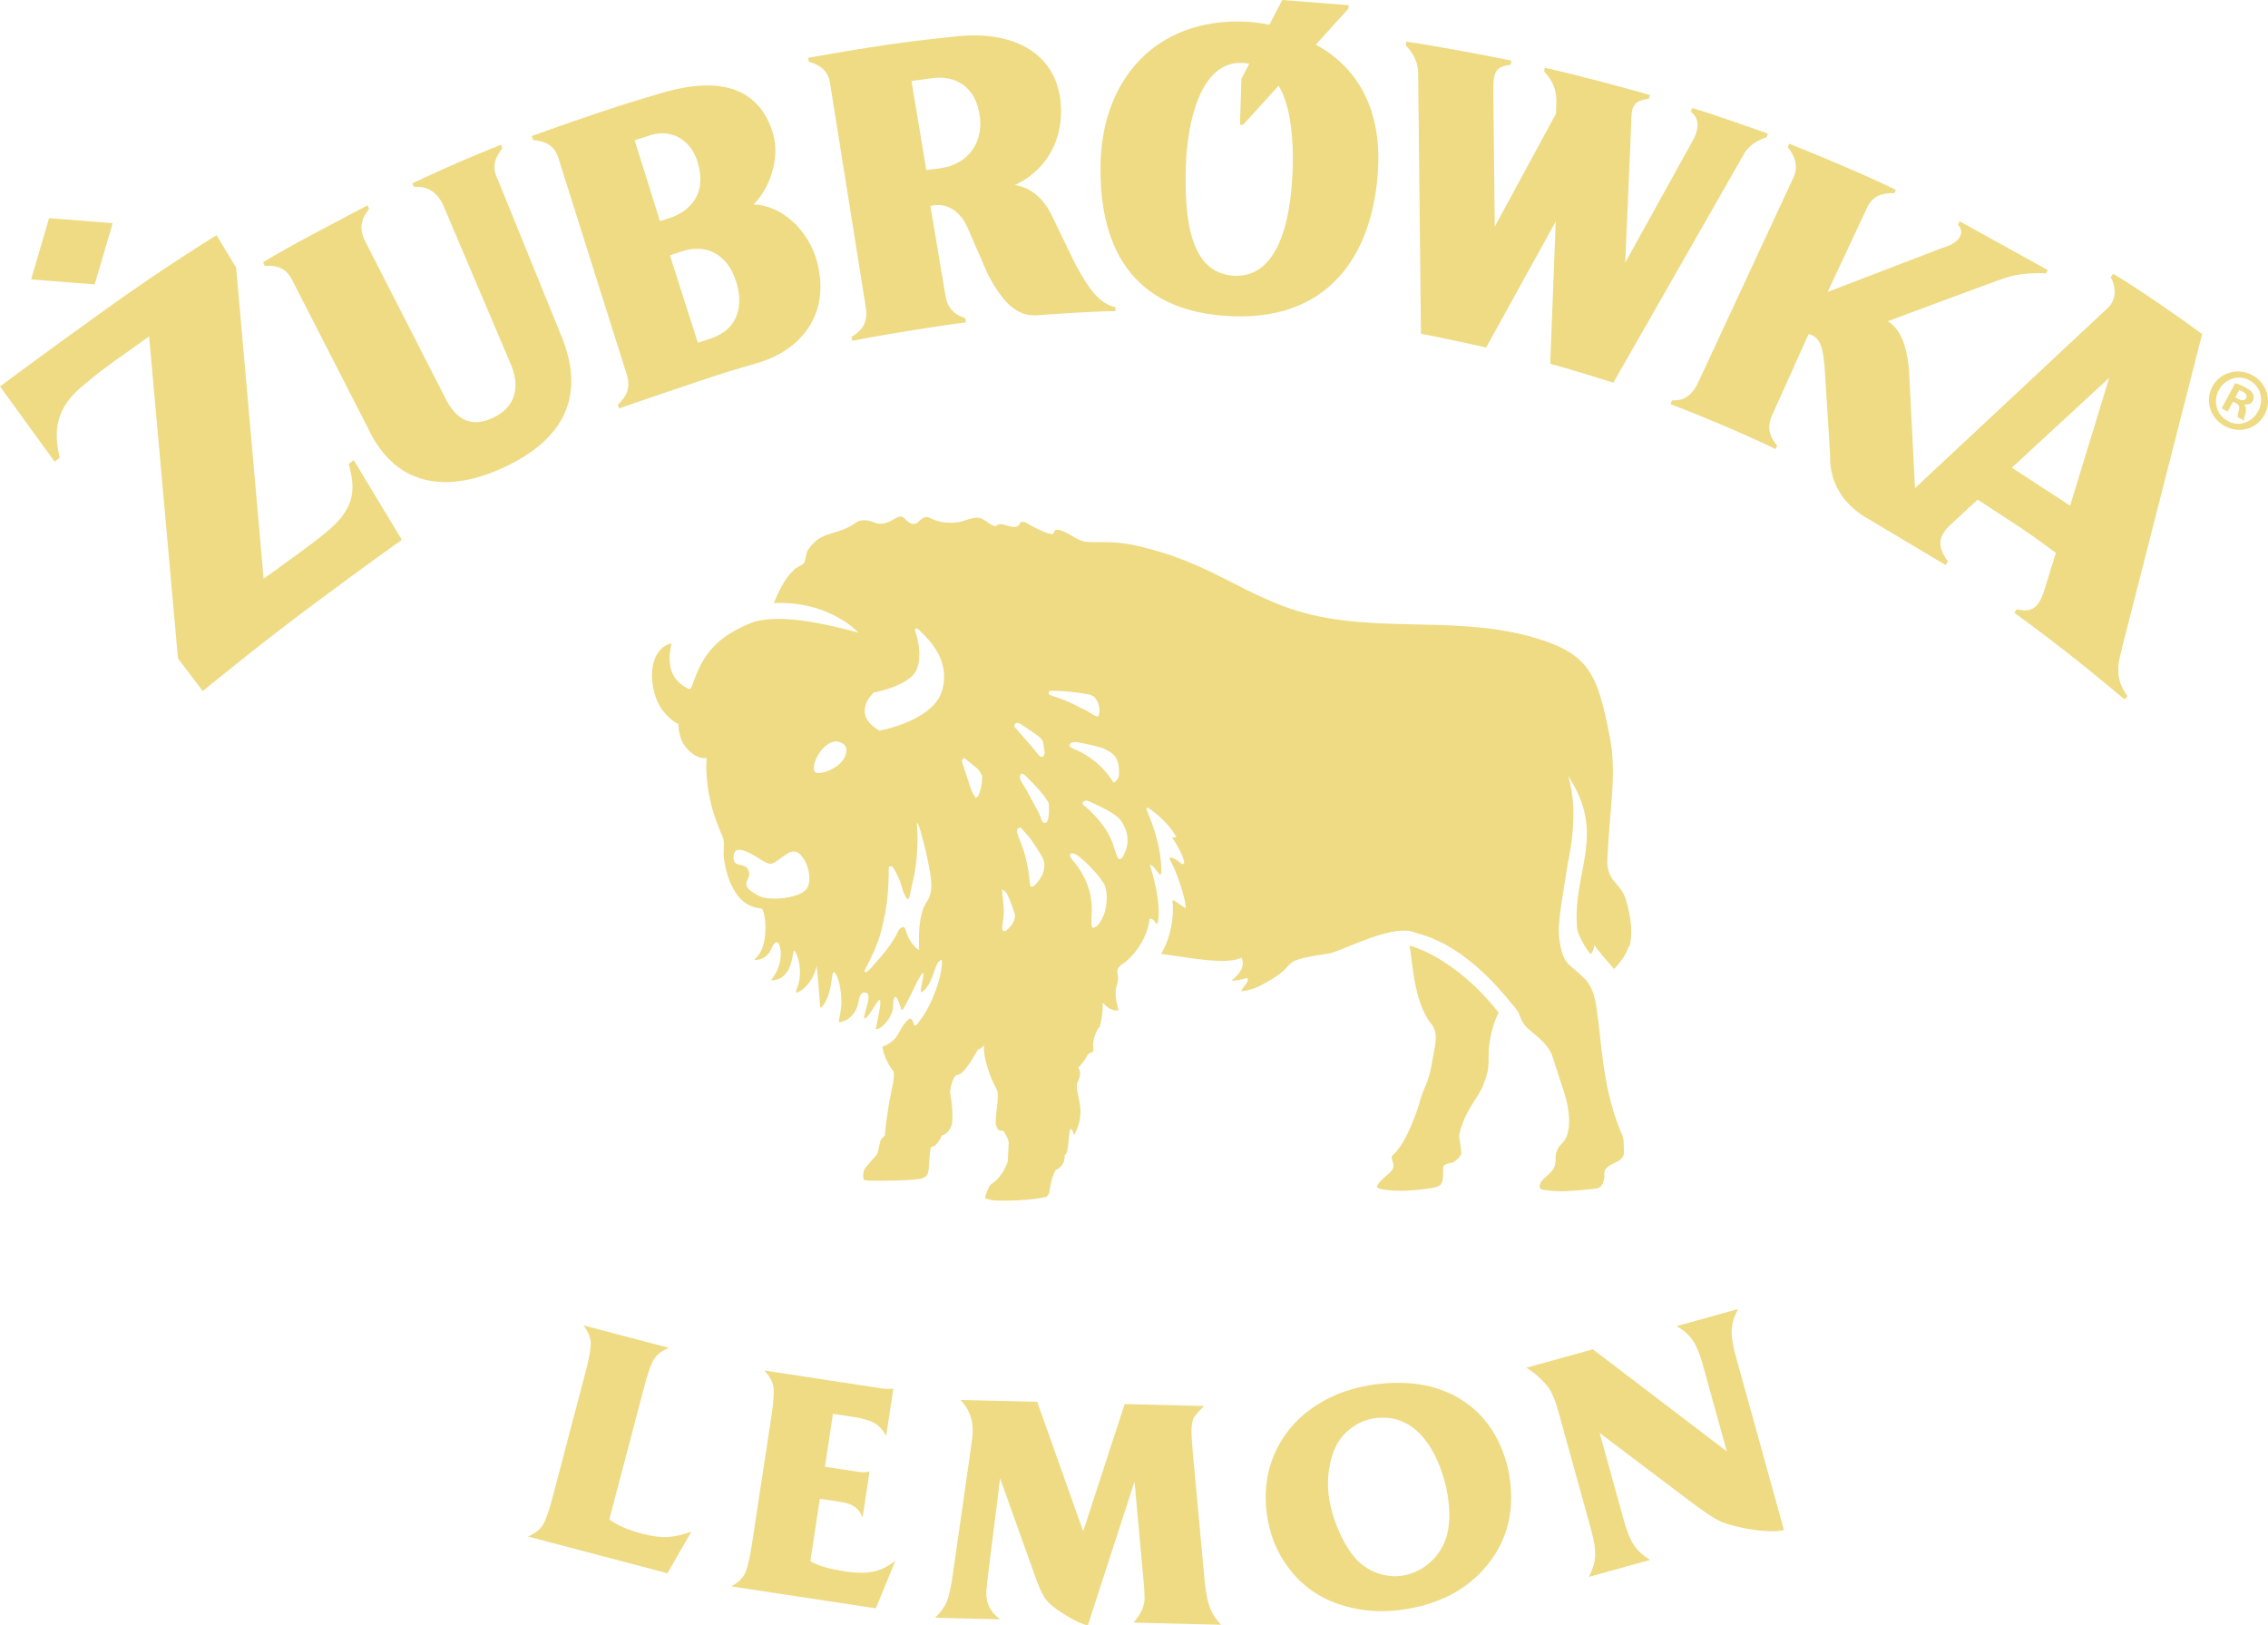 <?xml version="1.0" encoding="UTF-8"?>
<svg id="Calque_2" xmlns="http://www.w3.org/2000/svg" viewBox="0 0 200.45 143.63">
  <defs>
    <style>
      .cls-1 {
        fill: #eedb84;
      }
    </style>
  </defs>
  <g id="CREA">
    <g>
      <path class="cls-1" d="M116.3,3.94l2.87-3.17.04-.31-5.88-.46-1.14,2.19c-.74-.16-1.5-.26-2.31-.28-7.68-.25-12.36,5.05-12.6,12.29-.24,7.27,2.5,13.45,11.75,13.75,8.92.29,12.41-6.06,12.77-13.11.25-4.94-1.61-8.78-5.5-10.89M114.25,14.93c-.16,4.85-1.38,9.56-5.1,9.44-3.93-.13-4.5-4.89-4.34-9.75.12-3.61,1.2-9.18,4.95-9.06.23,0,.44.03.65.07l-.69,1.33-.13,4.07h.28s3.14-3.46,3.14-3.46c1.11,1.9,1.32,4.83,1.24,7.36M31.25,40.64l4.27,7.07s-2.02,1.38-8.01,5.84c-4.78,3.56-9.59,7.52-9.59,7.52l-2.19-2.88-2.55-28.46s-1.53,1.08-3.22,2.29c-1.48,1.06-2.49,1.95-2.49,1.95-2.53,1.99-2.78,4.06-2.19,6.48l-.45.35-4.83-6.65s3.49-2.61,9.09-6.63c5.73-4.12,10.05-6.73,10.05-6.73l1.73,2.86,2.43,27.49s1.18-.83,3.06-2.21c1.51-1.11,2.25-1.71,2.25-1.71,2.75-2.19,2.87-3.84,2.21-6.22l.45-.35ZM8.37,25.13l-5.62-.44,1.59-5.41,5.62.44-1.59,5.41ZM94.96,23.18l-2.02-4.18c-.97-1.99-2.39-2.53-3.25-2.65,2.19-.97,4.35-3.38,4.06-7.18-.33-4.32-3.95-6.47-9.07-5.97,0,0-3.23.31-6.36.77-3.13.46-6.91,1.14-6.91,1.14l.08.34c.85.27,1.7.67,1.88,1.95l3.16,19.82c.2,1.45-.49,2.07-1.27,2.56l.07.34s1.63-.35,5.23-.92c3.6-.58,4.81-.71,4.81-.71l-.05-.37c-.83-.27-1.59-.74-1.78-2.13l-1.31-7.79c1.39-.36,2.59.44,3.22,1.77l1.91,4.38c1.2,2.18,2.4,3.71,4.44,3.5,0,0,1.36-.11,3.29-.22,2.55-.14,3.5-.14,3.5-.14v-.34c-1.69-.36-2.65-2.21-3.64-3.97M83.21,14.85l-1.34.19-1.31-7.88,1.82-.25c1.97-.27,3.85.64,4.22,3.37.33,2.4-1.15,4.26-3.4,4.57M154.17,13.55l-11.58,20.27s-.9-.29-2.9-.9c-2.09-.63-2.68-.77-2.68-.77l.49-12.58-6.15,11.14s-.97-.23-2.92-.64c-1.95-.42-2.84-.57-2.84-.57l-.25-22.99c0-1.13-.52-1.89-1.09-2.5l.04-.33s.94.11,4.31.72c3.37.61,4.98.96,4.98.96l-.06.36c-1.41.15-1.54.76-1.54,2.26l.13,12.05,5.42-10,.02-1.19c0-1.13-.51-1.91-1.08-2.52l.07-.33s1.27.26,4.49,1.1c3.03.79,4.8,1.31,4.8,1.31l-.11.34c-1.4.15-1.55.71-1.55,2.21l-.53,12.26,6.03-10.89c.63-1.25.37-1.97-.22-2.44l.1-.34s.9.26,3.25,1.06c2.23.76,3.45,1.21,3.45,1.21l-.12.32c-.71.24-1.45.62-1.98,1.42M187.52,57.36l7.11-27.84c-2.02-1.49-5.7-4.05-7.87-5.33l-.21.31c.44.77.59,1.98-.33,2.78l-16.97,15.86-.48-9.48c-.08-2.7-.65-4.49-1.92-5.27,0,0,9.29-3.48,10.44-3.85,1.66-.54,3.54-.38,3.54-.38l.15-.3-7.78-4.3-.15.3c.61.66.26,1.57-1.33,2.03l-10.19,3.91,3.55-7.58c.58-1.06,1.49-1.17,2.35-1.15l.13-.3s-2-.97-4.98-2.24c-2.24-.95-4.45-1.83-4.45-1.83l-.12.31c.55.7,1.03,1.63.45,2.78l-8.38,18.03c-.65,1.31-1.39,1.6-2.31,1.56l-.12.33c.6.27,1.22.43,4.47,1.81,3.42,1.45,4.8,2.17,4.8,2.17l.15-.31c-.58-.71-1.03-1.53-.38-2.84l3.15-7c1.09.19,1.28,1.33,1.42,2.89l.49,7.79c-.09,2.53,1.29,4.5,3.43,5.67l6.77,4.04.21-.31c-.89-1.26-.92-2.08.11-3.14l2.52-2.33c.49.33,2.18,1.41,3.86,2.53,1.02.68,2.38,1.67,3.05,2.18l-1.08,3.5c-.46,1.25-.97,1.83-2.37,1.48l-.22.31s2.17,1.57,4.58,3.45c2.56,2,5.16,4.21,5.16,4.21l.26-.29c-.89-1.26-1.04-2.29-.5-4.15M182.96,44.7c-.57-.41-1.66-1.09-2.3-1.51-.79-.52-2.14-1.39-2.85-1.86l8.61-7.95-3.46,11.31ZM49.65,29.77c1.95,4.86.54,8.69-4.57,11.27-4.92,2.49-9.94,2.41-12.57-3.23l-6.71-13.11c-.59-1.15-1.52-1.24-2.41-1.21l-.14-.31s1.42-.89,4.27-2.41c2.5-1.34,4.97-2.62,4.97-2.62l.13.32c-.57.72-1,1.58-.33,2.88l6.94,13.58c1.21,2.61,2.82,2.79,4.54,1.89,1.41-.73,2.36-2.19,1.41-4.55l-6.06-14.26c-.67-1.3-1.62-1.55-2.54-1.5l-.14-.31s2.41-1.13,4.22-1.91c2.01-.86,3.62-1.5,3.62-1.5l.12.31c-.54.71-1.02,1.55-.43,2.7l5.68,13.98ZM66.57,18.09c1.45-1.37,2.4-4.13,1.76-6.27-1.19-3.99-4.55-5.08-9.5-3.7,0,0-2.83.8-5.51,1.7-3.48,1.17-6.33,2.21-6.33,2.21l.13.34c.88.11,1.8.31,2.21,1.53l6.03,19.09c.47,1.39-.09,2.15-.76,2.78l.11.32s3.59-1.24,7.17-2.44c2.59-.86,2.78-.9,5.12-1.59,3.58-1.05,6.39-4.07,5.26-8.75-.76-3.13-3.36-5.22-5.69-5.24M56.09,12.4l1.41-.46c2.02-.61,3.62.58,4.16,2.39.88,2.91-.8,4.34-2.34,4.89l-.99.32-2.24-7.14ZM62.8,29.92l-1.12.37-2.47-7.72.99-.34c2.14-.73,4.08.15,4.87,2.68.55,1.76.45,4.09-2.26,5.01"/>
      <path class="cls-1" d="M53.85,134.27c.68.51,1.64.93,2.88,1.26.87.23,1.61.33,2.24.3.63-.03,1.34-.19,2.14-.48l-2.12,3.68-12.34-3.25c.61-.25,1.05-.58,1.31-.99s.55-1.21.86-2.4l2.96-11.25c.31-1.18.45-2.02.43-2.51-.03-.49-.25-.99-.66-1.51l7.57,1.99c-.61.25-1.05.58-1.31.99-.26.41-.55,1.21-.86,2.4l-3.1,11.77Z"/>
      <path class="cls-1" d="M72.46,132.45l-.84,5.52c.68.39,1.7.69,3.04.89,1.03.16,1.88.17,2.55.02.67-.14,1.31-.47,1.93-.97l-1.73,4.22-12.78-1.94c.58-.31.98-.69,1.2-1.13.22-.44.42-1.27.61-2.49l1.75-11.49c.18-1.21.24-2.06.16-2.54-.08-.48-.35-.96-.81-1.43l10.42,1.59c.49.06.82.05,1,0l-.64,4.19c-.29-.52-.63-.9-1.03-1.13s-1.01-.41-1.83-.54l-1.84-.28-.71,4.68,3.05.46c.22.04.52.03.89-.02l-.61,4.04c-.18-.43-.41-.74-.71-.95-.3-.21-.74-.36-1.32-.44l-1.72-.26Z"/>
      <path class="cls-1" d="M95.74,135.3l3.66-11.22,7.02.17c-.48.47-.78.81-.91,1.05-.12.23-.19.57-.2,1.03-.01.42.03,1.13.12,2.11l1.01,10.95c.1,1.15.26,2.01.46,2.58.2.57.54,1.1,1.02,1.61l-7.74-.19c.64-.72.97-1.43.98-2.12,0-.3-.02-.75-.07-1.33l-.82-9.01-4.13,12.71c-.69-.16-1.6-.63-2.75-1.43-.5-.34-.87-.71-1.12-1.11-.25-.4-.56-1.15-.95-2.26l-2.93-8.2-1.07,8.59c-.09.75-.14,1.26-.15,1.51-.02.98.39,1.77,1.23,2.36l-5.76-.14c.51-.5.86-.97,1.04-1.42.19-.45.36-1.24.53-2.39l1.6-11.2c.1-.69.16-1.18.16-1.48.02-1.05-.33-1.97-1.07-2.75l6.77.16,4.05,11.41Z"/>
      <path class="cls-1" d="M121.7,122.32c3.04-.37,5.59.13,7.66,1.5,1.17.78,2.09,1.78,2.78,3.01.7,1.25,1.15,2.6,1.33,4.06.34,2.74-.27,5.13-1.82,7.16-1.83,2.39-4.49,3.8-7.96,4.23-1.92.24-3.73.05-5.45-.55-1.77-.62-3.21-1.66-4.33-3.14-1.08-1.41-1.73-3.06-1.96-4.93-.26-2.09.07-4.01.97-5.76.89-1.72,2.26-3.1,4.12-4.13,1.31-.73,2.86-1.22,4.68-1.46M121.67,125.3c-.97.12-1.84.51-2.59,1.18-.68.59-1.16,1.43-1.44,2.51-.27,1.05-.34,2.1-.21,3.14.14,1.1.47,2.23,1,3.38.53,1.15,1.11,2.01,1.74,2.58.49.43,1.06.76,1.7.97.64.21,1.28.28,1.92.2.85-.1,1.62-.42,2.31-.95.69-.53,1.21-1.19,1.55-1.98.43-1,.55-2.25.36-3.73-.13-1.07-.4-2.1-.8-3.11-.4-1.01-.89-1.84-1.45-2.49-1.12-1.3-2.48-1.86-4.08-1.69"/>
      <path class="cls-1" d="M141.37,126.6l2.17,7.82c.26.95.55,1.66.88,2.14.32.48.8.91,1.42,1.29l-5.42,1.5c.35-.65.53-1.27.56-1.84.03-.57-.08-1.33-.34-2.28l-2.89-10.43c-.3-1.09-.62-1.84-.95-2.26-.6-.72-1.24-1.28-1.9-1.67l5.88-1.63,11.84,9.02-2.12-7.65c-.26-.94-.55-1.66-.88-2.14-.32-.48-.8-.91-1.43-1.28l5.43-1.51c-.35.64-.54,1.26-.57,1.84-.03.58.09,1.34.35,2.29l4.27,15.4c-.34.1-.86.13-1.55.09-.69-.04-1.4-.14-2.14-.29-.93-.19-1.66-.42-2.18-.69-.53-.27-1.39-.87-2.61-1.79l-7.81-5.9Z"/>
      <path class="cls-1" d="M199.07,33.16c1.28.69,1.75,2.23,1.08,3.48-.69,1.27-2.21,1.72-3.51,1.02-1.29-.7-1.79-2.23-1.1-3.51.67-1.24,2.24-1.69,3.52-1h.02ZM198.8,33.6c-.98-.53-2.16-.12-2.69.87-.54,1-.22,2.19.79,2.74.98.54,2.14.13,2.68-.87.53-.99.24-2.18-.76-2.72h-.02ZM196.87,36.37l-.52-.28,1.2-2.23c.23.07.54.18.91.38.43.23.58.4.68.6.07.16.07.39-.04.6-.14.26-.44.35-.75.28v.03c.17.19.2.43.11.77-.12.38-.15.54-.13.64l-.56-.3c-.02-.12.04-.33.11-.63.09-.27.01-.45-.27-.61l-.25-.13-.48.89ZM197.56,35.12l.25.13c.29.16.57.18.7-.05.11-.21.03-.42-.3-.6-.14-.07-.24-.11-.3-.13l-.35.64Z"/>
      <path class="cls-1" d="M144.02,83.64c.27-1.04.2-2.38-.32-4.14-.45-1.52-1.75-1.56-1.64-3.64.23-4.71.86-7.51.2-10.83-1.08-5.43-1.75-7.27-6.73-8.7-7.41-2.14-15.05-.04-22.2-2.8-4.48-1.72-6.99-3.94-12.76-5.28-2.17-.51-3.59-.27-4.57-.37-.9-.09-1.82-1.07-2.62-1.07-.29,0-.14.46-.46.39-.25-.06-.5-.14-.74-.24-.31-.13-.6-.28-.88-.42-.55-.28-.62-.43-1.01-.42-.18,0-.1.33-.49.43-.53.13-1.35-.45-1.66-.13-.34.34-1.09-.62-1.66-.67-.55-.05-1.29.32-1.75.39-1.8.25-2.53-.45-2.79-.45-.49-.01-.76.5-.97.57-.58.19-.81-.32-1.2-.57-.48-.3-1.33,1.01-2.58.46-.62-.27-1.2-.19-1.43-.03-1.91,1.36-3.06.65-4.31,2.41-.25.35-.24,1.04-.41,1.25-.14.18-.54.29-.77.49-.95.81-1.52,2.17-1.88,3.02,4.99-.2,7.48,2.62,7.48,2.62-5.61-1.54-7.91-1.32-9.29-.94-.84.33-1.84.8-2.66,1.42-2.55,1.91-2.6,4.71-3.03,4.5-.91-.43-2.16-1.36-1.55-3.97.03-.12-.27,0-.39.06-1.89.98-1.46,4.13-.57,5.53.67,1.05,1.59,1.49,1.59,1.49,0,0-.06,1.15.63,2.01.98,1.21,1.86.97,1.86.97,0,0-.24,1.56.44,4.29.17.68.6,1.85.99,2.74.17.4.03,1.26.07,1.67.09.81.36,1.92.74,2.65.59,1.13,1.2,1.79,2.66,1.97.43.81.52,3.51-.62,4.41-.19.15.17.12.22.11.21-.06.87-.14,1.21-.97.18-.43.37-.61.53-.58.29.07.69,1.72-.48,3.25-.1.13-.03.08-.04.11,1.95-.04,1.83-2.59,2-2.62.13-.02.99,1.64.18,3.56-.2.47,1.39-.3,1.82-2.21.02.33.25,2.38.28,3.33.01.37.1.32.11.38,1.14-1.19.82-3.5,1.2-3.12.34.34.57,1.43.6,2.55.02.71-.28,1.77-.22,1.81.12.08,1.42-.18,1.72-1.77.07-.37.21-.99.7-.81.61.21-.51,2.42-.1,2.26.61-.24,2.03-4.03.94.86,0,.03-.02.09.03.08.46.07,1.48-1.06,1.49-1.98,0-.46.11-1.81.72.24.15.51,1.42-2.74,1.87-3.17.36-.33-.42,1.94,0,1.63,1.07-.79,1.06-2.85,1.73-2.8.09,1.29-.95,4.33-2.28,5.74-.41.44-.05-2.04-1.65.88-.25.45-.75.8-1.33,1.04,0,0,0,.02,0,.03.01.07.03.14.05.21h0c.19,1.04.95,1.98.95,1.96.03.31,0,.7-.08,1.12l-.16.78c-.31,1.39-.52,3.33-.53,3.59,0,.26-.17.24-.34.5-.17.26-.21,1.01-.35,1.26-.14.25-.99,1.09-1.14,1.4-.15.31-.08.72-.08.72,0,0-.02.15.07.18.19.08.77.09,1.52.08,1.68-.01,2.87-.07,3.45-.17.12-.02.57-.14.67-.53.1-.39.05-.48.1-.91.06-.52.03-.99.16-1.34.03-.01.28-.11.3-.12.28-.19.48-.52.65-.92.02,0,.03,0,.15-.05.54-.21.76-.89.78-1.13.05-.81,0-1.61-.2-2.67.12-.74.29-1.31.59-1.51.66.1,1.7-2.01,1.9-2.24,0,.02.43-.18.56-.46-.21.44.22,2.46,1.07,3.95.34.61-.23,2.56-.04,3.21.1.32.21.53.58.45.07-.02.55.81.53,1.09l-.08,1.64s-.42,1.37-1.41,1.97c-.33.2-.59,1.19-.59,1.19,0,0-.01.13.11.16.47.12.78.15,1.24.15,2.3.02,3.64-.22,4.06-.34.07-.02.25-.3.26-.39.04-.36.19-1.35.57-1.98,0,0,.84-.29.78-1.27.14-.19.2-.19.25-.45.05-.27.17-1.83.27-1.91.13.04.26.28.32.56,1.21-2.23.06-3.52.27-4.63-.01.07.5-.73.1-1.35.47-.43.75-.97.86-1.18.11-.08.22-.14.31-.16.11-.02.19-.12.17-.23-.17-.95.4-1.92.58-2.07.02-.21.3-1.17.23-2,.03-.27.4.67,1.41.6.02,0-.44-1.38-.19-2.11.44-1.27-.31-1.25.4-1.9,0-.01.35-.24.37-.26,0,0,1.83-1.38,2.17-3.8.01-.09.3-.07.51.29.1.17.19.09.2.05.28-1.36-.17-3.39-.57-4.73,0,0-.12-.33-.11-.35.04-.09.19-.02.3.1.09.1.48.6.48.6,0,0,.06.1.13.1.06,0,.07-.08.07-.08,0,0,.26-2.07-1.27-5.63,0,0-.06-.13,0-.19.06-.07.22.06.22.06.94.66,1.8,1.48,2.39,2.49.07.12-.43-.01-.34.13.43.59.91,1.5,1.02,2.02,0,0,.05.19,0,.22-.11.1-.19.03-.19.03-.48-.37-.59-.43-.83-.53-.03-.01-.13-.06-.21,0-.08.06.01.2.01.2.94,1.71,1.51,4.27,1.36,4.25l-.98-.66s-.09-.06-.14-.04c-.07.04-.03.11-.03.11.09.7.1,2.73-1.01,4.63,2.19.26,5.81,1.04,7.1.32.43.86-.38,1.64-.79,1.95-.33.25,1.09-.06,1.28-.15.3.28-.35.76-.49,1.13-.05.13,1.16-.11,1.9-.57,2.45-1.31,1.98-1.71,2.85-2.09.88-.38,2.9-.58,3.25-.69,1.56-.51,5.44-2.49,7.23-1.83.81.3,4.14.77,8.51,6.15.11.14.69.78.77,1.01.21.56.35.95.8,1.35.25.22.51.44.76.65.65.54,1.21,1.13,1.46,1.94.33,1.07.69,2.13,1.03,3.19.38,1.17.76,3.45-.22,4.38-.4.38-.61.84-.57,1.39.03.54-.19.97-.6,1.33-.16.14-.32.28-.48.44-.1.1-.21.23-.26.35-.17.35-.07.56.32.61.48.07,1.39.13,1.87.11.87-.04,1.74-.14,2.61-.22.38-.03.64-.21.74-.57.05-.19.14-.4.11-.58-.09-.57.28-.81.71-1.04.14-.07.27-.14.41-.21.4-.18.63-.48.61-.89-.02-.51.02-1.05-.18-1.52-1.05-2.36-1.46-4.91-1.67-6.44-.25-1.8-.33-3.11-.6-4.9-.11-.73-.36-1.82-1.14-2.52-.23-.24-.55-.52-.83-.75-.65-.53-1.06-.87-1.3-2.67-.18-1.38.25-3.33.76-6.7.03-.2,1.09-4.5,0-7.73,3.52,5.29.34,8.5.83,13.57.06.62,1.11,2.28,1.2,2.2.19-.17.35-.66.3-.84.09.31,1.76,2.17,1.76,2.17,0,0,1.04-1.06,1.28-1.98M71.35,78.44c-.45.95-3.36,1.22-4.26.74-2.06-1.08-.63-1.29-.91-2.18-.28-.9-1.35-.22-1.35-1.22,0-.71.4-1.09,2.11,0,.49.31.8.47,1,.53.67.23,1.72-1.45,2.54-.98.81.48,1.34,2.17.89,3.12M73.7,67.87c-.82.48-1.63.59-1.74.24-.29-.89,1.33-3.44,2.65-2.3.43.37.19,1.42-.9,2.06M81.91,79.68c-.79,1.18-.69,3.29-.69,3.76v.51c-.12-.08-.18-.1-.23-.15-.4-.39-.7-.84-.87-1.37-.05-.13-.08-.27-.14-.4-.03-.09-.14-.13-.23-.09-.15.07-.28.16-.34.31-.3.63-.69,1.22-1.12,1.77-.42.53-.88,1.04-1.33,1.55-.13.14-.27.28-.46.36-.08-.03-.12-.07-.09-.15.06-.13.12-.26.19-.38.48-.91.9-1.84,1.2-2.82.17-.58.29-1.18.41-1.77.25-1.26.32-2.53.34-3.81,0-.1,0-.2,0-.31,0-.04.02-.08.03-.11.11-.06.21-.04.3.04.06.06.12.14.17.22.25.45.48.92.62,1.42.06.2.1.4.18.59.08.19.19.37.29.55.03.05.15.05.18,0,.03-.07.07-.14.08-.21.05-.21.08-.43.13-.64.11-.5.23-1,.32-1.51.12-.69.19-1.38.22-2.07.04-.72.02-1.44-.04-2.16,0-.02.03-.04.04-.06.02,0,.06.01.06.03.06.14.12.29.16.43.31,1.09.6,2.19.8,3.3.2,1.06.45,2.25-.17,3.17M83.3,60.9c-.68,2.81-5.58,3.67-5.58,3.67-2.6-1.52-.49-3.37-.49-3.37,0,0,2.39-.43,3.44-1.51,1.05-1.08.38-3.54.25-3.82-.14-.3.02-.42.22-.28,1.17,1.09,2.78,2.78,2.17,5.3M86.44,70.35s-.05.06-.08.08c0,0-.02.02-.04.03l-.07.06-.06-.08c-.2-.27-.31-.54-.4-.8-.04-.1-.07-.21-.11-.31-.03-.09-.07-.19-.09-.29-.18-.52-.35-1.05-.52-1.57-.03-.08-.05-.15-.05-.22,0-.06.03-.1.05-.14,0-.01.02-.03.02-.04l.03-.06h.07c.06.02.09.02.13.05,0,0,.86.7,1.04.85.18.15.29.35.39.55.04.09.07.18.06.27-.03.65-.14,1.16-.36,1.61M89.64,81.32c-.15.35-.37.64-.67.88-.03.03-.07.05-.11.07-.03.01-.06.01-.09.01h-.1s-.03-.06-.03-.06c0,0,0-.02-.02-.03-.02-.04-.05-.09-.04-.15v-.1c.02-.22.04-.44.08-.65.08-.46.06-.92.02-1.36-.02-.25-.04-.49-.07-.76l-.05-.57.14.08c.2.11.26.24.31.34.2.39.36.8.51,1.27.01.04.02.07.04.11.02.07.04.13.07.2.1.23.1.47,0,.71M89.76,64.36s-.04-.03-.05-.05c-.1-.12-.04-.25-.03-.29.04-.08.12-.13.22-.13.02,0,.04,0,.06,0,.1.02.19.05.26.1.39.26.78.52,1.16.78l.08.06c.2.13.4.27.56.46.07.08.14.17.16.27.04.22.08.45.11.67l.05.33h-.04s0,.05,0,.07c-.01.1-.03.23-.19.25h-.04c-.09,0-.18-.04-.26-.14l-.28-.35c-.17-.21-.35-.42-.53-.63-.29-.34-.58-.67-.87-1l-.32-.37s-.03-.03-.04-.05M92.18,77.17c-.12.29-.29.57-.56.88-.06.08-.14.15-.24.24-.04.03-.08.04-.13.04-.02,0-.05,0-.08.01l-.09.02s-.04-.23-.05-.3c-.02-.14-.04-.26-.05-.39-.08-.84-.25-1.7-.52-2.54-.1-.32-.23-.64-.35-.95-.05-.13-.1-.26-.15-.39v-.03c-.06-.12-.12-.26-.06-.42.02-.07.07-.17.22-.2h.03s.03,0,.03,0c.04.02.08.04.1.07.08.09.17.19.25.28.28.31.56.63.79.98.26.4.53.81.77,1.23.26.45.29.94.07,1.47M92.61,72.43c-.02.07-.05.14-.09.2-.04.06-.11.09-.18.09-.09,0-.17-.04-.21-.12-.04-.07-.09-.15-.11-.23-.1-.34-.27-.66-.44-.97l-.12-.22c-.24-.46-.5-.92-.75-1.37l-.19-.34c-.05-.09-.11-.18-.17-.27l-.06-.1c-.11-.17-.16-.33-.14-.5,0-.05.03-.09.05-.13.01-.02.02-.04.02-.05l.03-.07.08.02c.18.06.28.16.36.24l.15.15c.27.27.56.55.82.84.36.41.68.78.93,1.2.05.09.1.16.1.25.03.42.06.9-.07,1.37M93.84,61.78c-.15-.06-.3-.11-.46-.16-.21-.07-.44-.14-.64-.24l-.04-.02v-.04c-.04-.1-.02-.16,0-.19.02-.04.08-.08.18-.08h.14c.26,0,.53,0,.8.02.51.03.97.08,1.4.13.19.02.37.06.55.09.15.03.29.05.44.07.28.04.5.18.66.43.25.37.34.78.29,1.2-.01.07-.04.13-.06.19-.01.03-.02.05-.03.08l-.03.08-.08-.03c-.24-.08-.44-.2-.63-.32-.14-.09-.27-.17-.41-.24-.2-.09-.4-.19-.59-.29-.15-.08-.3-.16-.45-.23-.32-.15-.67-.3-1.04-.45M94.8,65.61c.1-.02.19-.03.27-.03.05,0,.1,0,.15.01.42.07.85.16,1.37.28.11.03.22.06.33.09.12.04.23.07.36.1.15.03.3.09.45.18l.05.03s.08.05.12.07c.53.24.85.67.96,1.27.04.23.05.49.04.77,0,.2-.06.5-.38.73l-.07.05-.12-.15s-.08-.09-.11-.14c-.67-1.01-1.58-1.82-2.7-2.41-.17-.09-.35-.16-.53-.24-.08-.03-.16-.07-.24-.1-.09-.04-.22-.1-.22-.25,0-.13.1-.23.25-.26M97.81,79.58c-.02.3-.06.65-.16.99-.13.42-.32.8-.57,1.12-.13.16-.15.17-.38.28l-.12.05-.04-.09s-.02-.03-.02-.05c-.02-.04-.05-.1-.05-.16v-.13c0-.21-.02-.42,0-.64.15-1.76-.38-3.38-1.57-4.82l-.05-.06c-.07-.09-.15-.17-.21-.26-.09-.12-.1-.25-.01-.37l.02-.03h.08c.18,0,.35.07.53.2.39.3.77.65,1.14,1.04.31.32.62.64.86,1l.1.14c.08.12.17.24.25.37.05.07.07.15.08.21.11.44.15.83.12,1.21M99.54,75.04c-.06.18-.15.35-.23.52-.04.07-.07.14-.11.21-.01.03-.04.05-.05.06-.05.05-.17.09-.23.09-.09,0-.1-.06-.13-.13l-.04-.08c-.08-.19-.16-.38-.21-.58-.23-.79-.51-1.4-.87-1.92-.54-.77-1.11-1.41-1.76-1.94-.06-.05-.13-.11-.19-.16-.03-.03-.04-.07-.04-.09v-.05s.01-.06.01-.06c.09-.11.2-.16.32-.16.06,0,.12.02.18.04l.25.11c.23.1.47.21.69.32.46.23.99.49,1.44.82.17.12.34.26.47.44.6.83.76,1.7.49,2.57"/>
      <path class="cls-1" d="M124.57,83.59c.28.98.27,4.87,1.97,6.95.45.55.4,1.33.26,2.04-.22,1.13-.33,2.28-.8,3.35-.25.56-.46,1.14-.6,1.72,0,0-1.01,3.34-2.33,4.46-.09.07-.08.25-.04.35.23.65.17.88-.38,1.33-.25.2-.49.43-.7.66-.38.42-.32.56.24.65,1.43.25,2.97.1,4.38-.12.79-.12.96-.37.97-1.14,0-.91-.06-.91.87-1.11.05-.01.54-.35.72-.7.12-.22-.22-1.52-.16-1.76.44-2.05,1.68-3.26,2.1-4.34.48-1.21.5-1.5.5-2.79,0-1.12.37-2.67.88-3.66-3.04-3.88-6.41-5.55-7.87-5.9"/>
    </g>
  </g>
</svg>